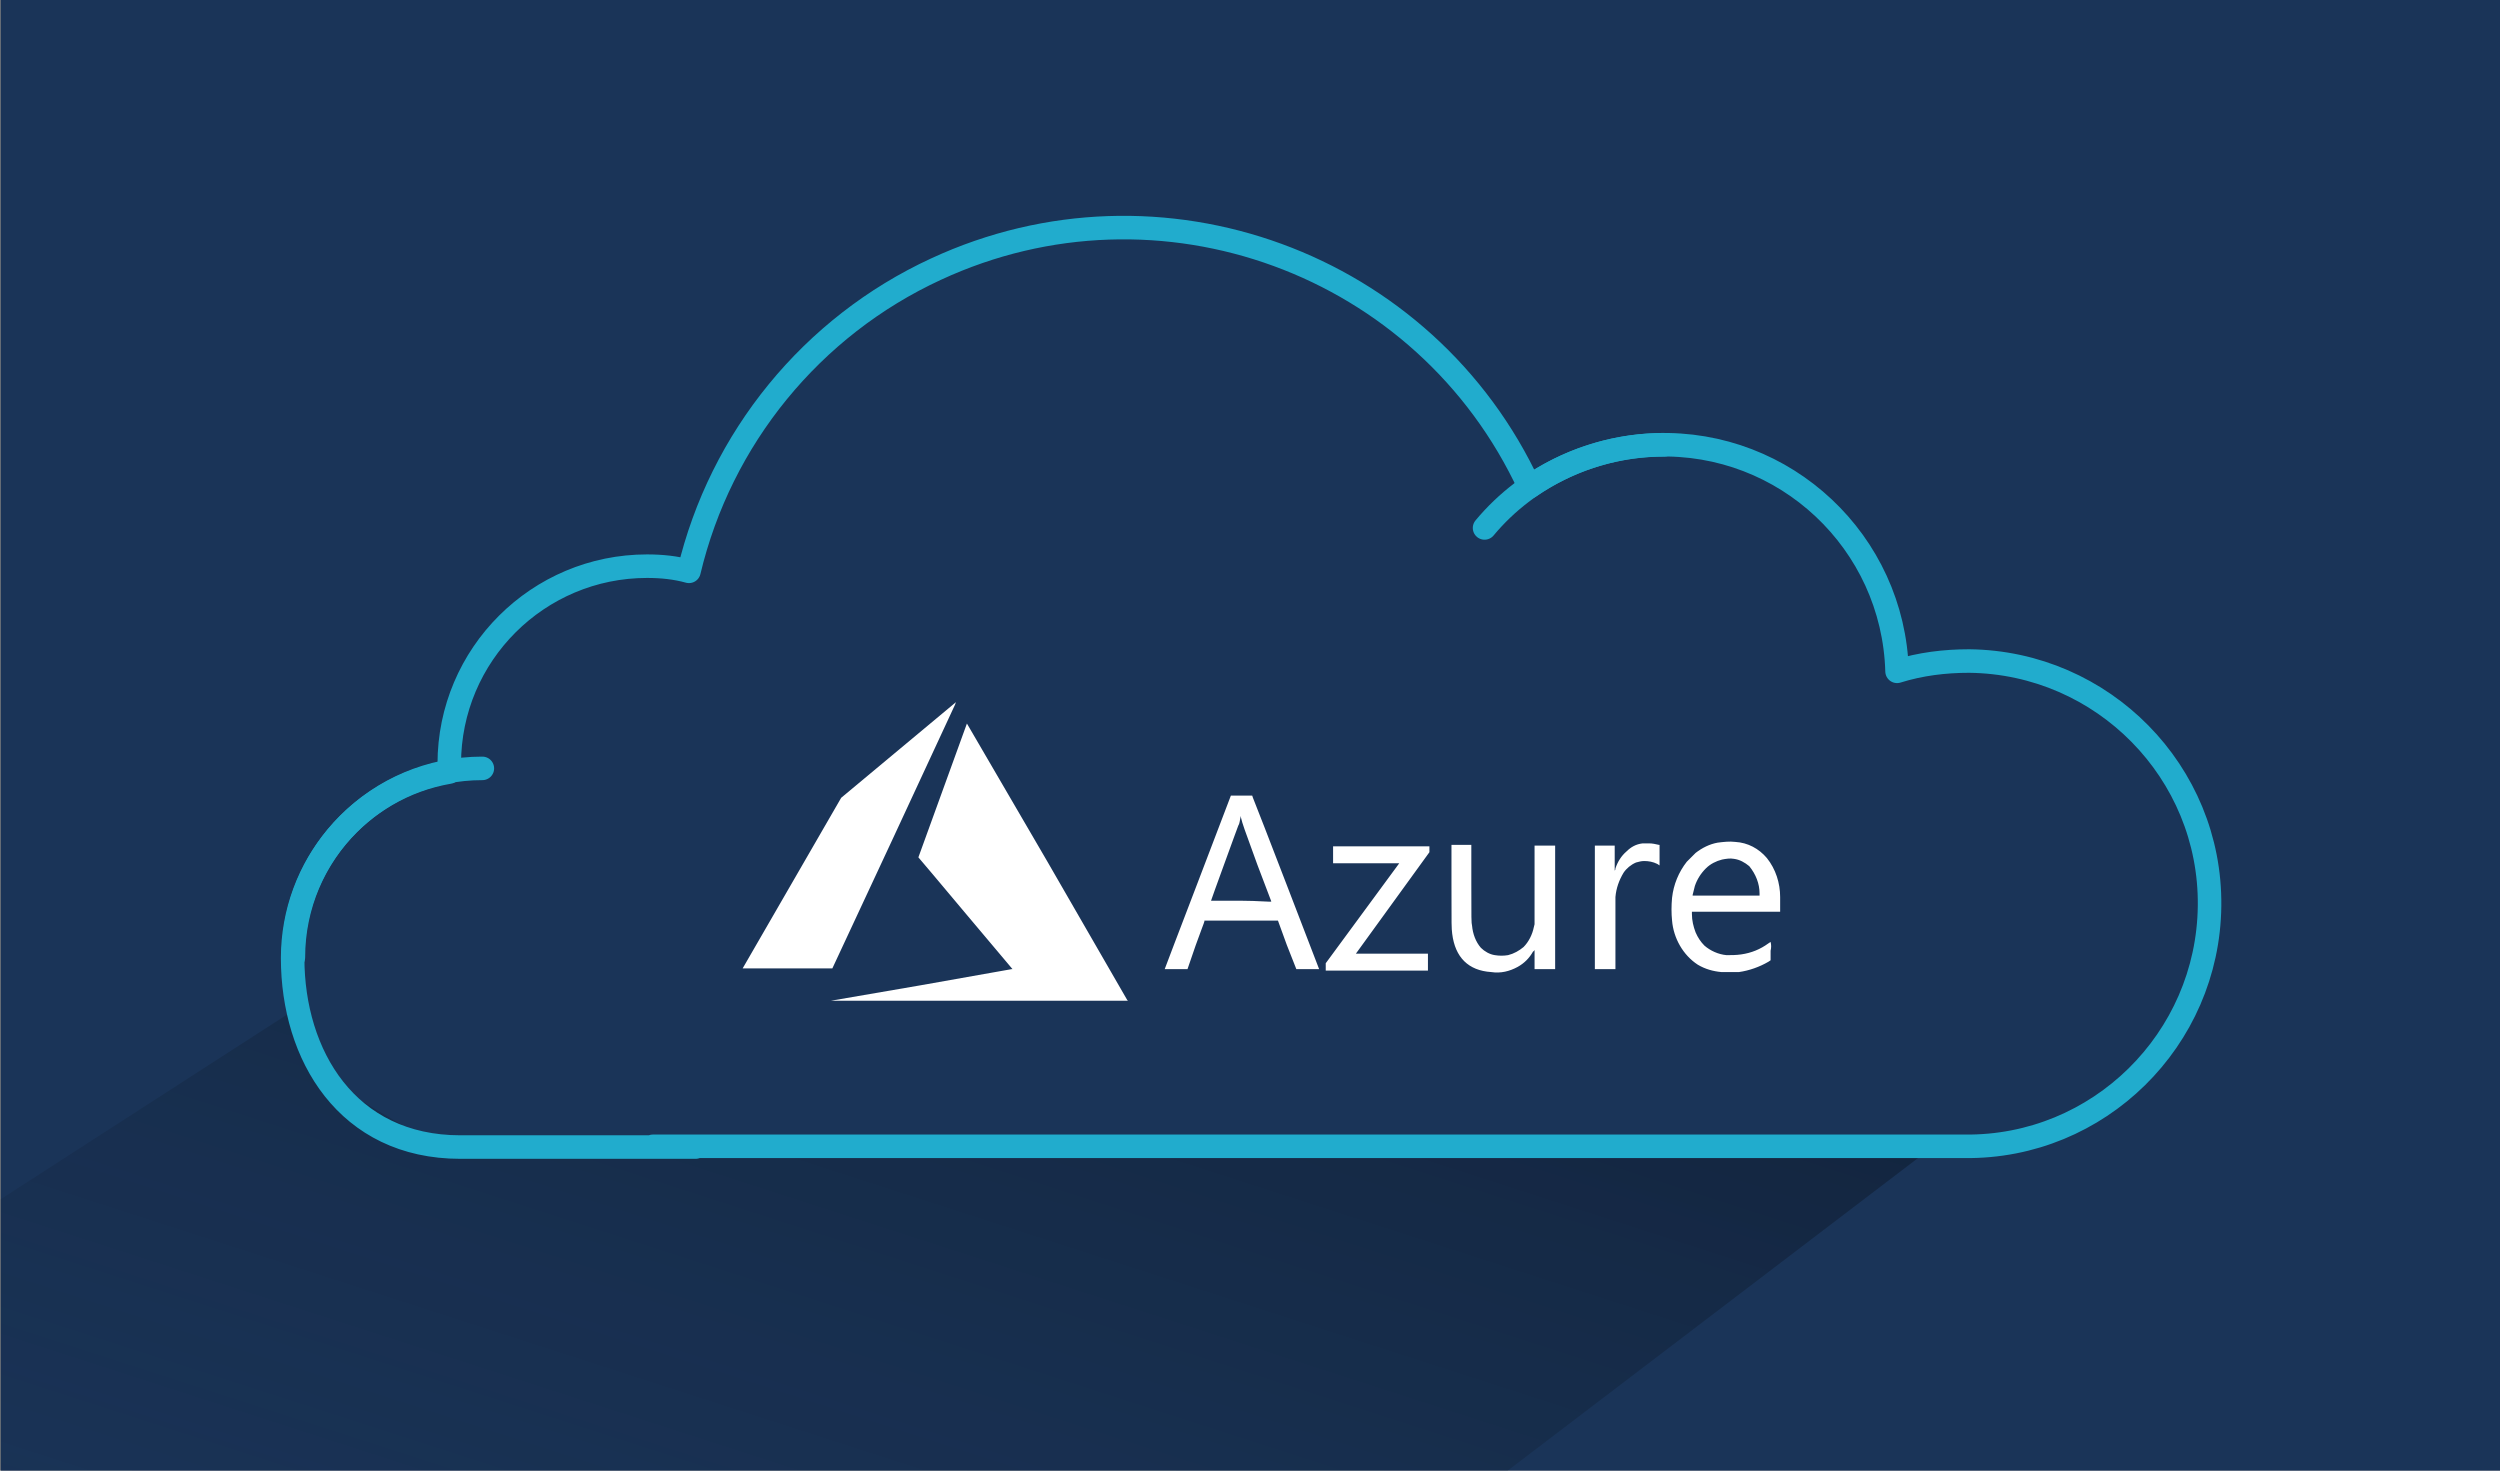 <?xml version="1.0" encoding="UTF-8"?>
<svg xmlns="http://www.w3.org/2000/svg" xmlns:xlink="http://www.w3.org/1999/xlink" version="1.1" id="Ebene_1" x="0px" y="0px" viewBox="0 0 340 200" style="enable-background:new 0 0 340 200;" xml:space="preserve">
<rect x="0" y="0" width="340" height="200" fill="#808080" stroke="none"/>
<style type="text/css">
	.st0{fill:#1A3458;}
	.st1{clip-path:url(#SVGID_00000165954763284663637200000015364440197924898958_);}
	.st2{opacity:0.6;fill:url(#SVGID_00000025418644744215107800000000942560310723940744_);enable-background:new    ;}
	.st3{fill:#FFFFFF;}
	.st4{fill:none;stroke:#21ACCD;stroke-width:3.2;stroke-linecap:round;stroke-linejoin:round;}
	.st5{fill:none;stroke:#21ACCD;stroke-width:3.2;stroke-linecap:round;stroke-miterlimit:10;}
</style>
<g id="HG_Dunkelblau">
	<rect x="0.1" class="st0" width="340" height="200"></rect>
</g>
<g id="Cards_Schatten">
	<g>
		<defs>
			<rect id="SVGID_1_" x="0.1" width="340" height="200"></rect>
		</defs>
		<clipPath id="SVGID_00000016069365920924711860000013849076921681723287_">
			<use xlink:href="#SVGID_1_" style="overflow:visible;"></use>
		</clipPath>
		<g style="clip-path:url(#SVGID_00000016069365920924711860000013849076921681723287_);">
			
				<linearGradient id="SVGID_00000085937325220801874550000003548618805420809901_" gradientUnits="userSpaceOnUse" x1="22.556" y1="-22.857" x2="101.156" y2="239.493" gradientTransform="matrix(1.01 2.000000e-02 -2.000000e-02 -1.03 42.74 272.09)">
				<stop offset="4.000000e-02" style="stop-color:#1A3458;stop-opacity:0"></stop>
				<stop offset="1" style="stop-color:#000000"></stop>
			</linearGradient>
			
				<polygon style="opacity:0.6;fill:url(#SVGID_00000085937325220801874550000003548618805420809901_);enable-background:new    ;" points="     263.6,155.4 195.6,207.2 -68.3,207.2 40.4,137.1 44.9,147.2 59.4,155.8    "></polygon>
		</g>
	</g>
</g>
<g id="Cards">
	<g>
		<g id="layer1">
			<g id="layer1-1">
				<path id="path21" class="st3" d="M125.2,134l12.4-2.2h0.1l-6.4-7.6c-3.5-4.2-6.4-7.6-6.4-7.6s6.6-18.2,6.6-18.2      s4.5,7.7,10.9,18.7l10.9,18.9l0.1,0.1H113L125.2,134z M202.8,132.2c-3.1-0.2-4.9-2-5.3-5.2c-0.1-0.9-0.1-0.9-0.1-6.6v-5.5h2.7      v5.3c0,4.8,0,5.3,0.1,5.7c0.1,1.1,0.5,2.2,1.2,3c0.5,0.5,1.2,0.9,1.9,1c0.6,0.1,1.2,0.1,1.8,0c0.8-0.2,1.5-0.6,2.1-1.1      c0.7-0.7,1.2-1.7,1.4-2.7l0.1-0.4V115h2.8v16.8h-2.8v-1.3c0-0.4,0-0.9,0-1.3c-0.1,0.1-0.1,0.2-0.2,0.2c-0.5,0.9-1.2,1.6-2.1,2.1      C205.3,132.1,204.1,132.4,202.8,132.2L202.8,132.2z M234.1,132.2c-1.1-0.1-2.2-0.4-3.2-1c-2-1.3-3.3-3.6-3.5-6      c-0.1-1-0.1-2,0-3.1c0.2-1.8,0.9-3.5,2-4.9c0.4-0.4,0.8-0.8,1.2-1.2c0.9-0.7,1.9-1.2,3-1.4c0.8-0.1,1.6-0.2,2.4-0.1      c1.7,0.1,3.2,0.9,4.3,2.2c1.2,1.5,1.8,3.4,1.8,5.3c0,0.3,0,1,0,1.3v0.7h-12v0.3c0,0.9,0.2,1.7,0.5,2.5c0.3,0.7,0.7,1.3,1.2,1.8      c0.8,0.7,1.9,1.2,3,1.3c0.7,0,1.3,0,2-0.1c1.4-0.2,2.6-0.7,3.7-1.5l0.3-0.2c0.1,0.4,0.1,0.8,0,1.2v1.3l-0.3,0.2      c-1.2,0.7-2.6,1.2-4,1.4C235.7,132.2,234.9,132.2,234.1,132.2L234.1,132.2z M239.3,121.5c0-1.3-0.5-2.6-1.4-3.7      c-0.6-0.5-1.3-0.9-2.1-1c-0.5-0.1-1.1,0-1.6,0.1c-0.8,0.2-1.6,0.6-2.2,1.2c-0.7,0.7-1.2,1.5-1.5,2.4c-0.1,0.4-0.2,0.8-0.3,1.2      v0.1h9.1L239.3,121.5z M158.4,131.8c0,0,2-5.3,4.5-11.8l4.5-11.8h2.9l0.1,0.3c0.4,0.9,9,23.3,9,23.3h-3.1l-1.3-3.3l-1.2-3.3h-10      v0.1c0,0.1-0.6,1.6-1.2,3.3l-1.1,3.2h-1.5C159.4,131.8,158.9,131.8,158.4,131.8L158.4,131.8z M172.9,122.6l-1.9-5      c-1.9-5.2-2-5.5-2.2-6.3c-0.1-0.4-0.1-0.4-0.1-0.1c-0.1,0.4-0.1,0.8-0.3,1.1c-0.1,0.2-0.9,2.5-1.9,5.2s-1.8,5-1.8,5s1.8,0,4.1,0      S172.9,122.7,172.9,122.6L172.9,122.6z M180.3,131.4v-0.4l5-6.8l5-6.8h-4.5h-4.5v-2.3h13.1v0.8l-5,6.9l-5,6.9c0,0,2.2,0,4.9,0      h4.9v2.3h-13.9V131.4z M216.9,131.8c0,0,0-3.8,0-8.4v-8.4h2.7v1.7c0,1,0,1.7,0,1.7c0.1-0.1,0.1-0.2,0.1-0.3      c0.3-0.9,0.8-1.7,1.5-2.3c0.6-0.6,1.3-1,2.2-1.1c0.3,0,0.6,0,0.9,0c0.4,0,0.9,0.1,1.3,0.2h0.1v2.8l-0.3-0.2      c-0.6-0.3-1.2-0.4-1.8-0.4c-0.4,0-0.7,0.1-1.1,0.2c-0.7,0.3-1.3,0.8-1.7,1.4c-0.6,1-1,2.1-1.1,3.3c0,0.2,0,1.8,0,5v4.8h-1.3      C217.5,131.8,216.9,131.8,216.9,131.8L216.9,131.8z M101,131.7l6.7-11.6l6.7-11.6l7.8-6.5c4.3-3.6,7.8-6.5,7.8-6.5      c0,0.1-0.1,0.2-0.1,0.3l-8.4,18.1l-8.3,17.8h-6C103.7,131.7,101,131.7,101,131.7z"></path>
			</g>
		</g>
		<g>
			<path class="st4" d="M88.8,155.9h178.4c18.2,0.2,33.1-14.5,33.3-32.7c0.2-18.2-14.5-33.1-32.7-33.3c-3.3,0-6.6,0.4-9.8,1.4     c-0.5-17.6-15.2-31.4-32.8-30.8c-6.1,0.2-12.1,2.2-17.2,5.7c-14.1-30.5-50.3-43.7-80.7-29.6c-16.9,7.8-29.3,23-33.6,41.1     C91.9,77.2,90,77,88,77c-14.8,0-26.9,12-26.9,26.9c0,0.4,0,0.7,0,1.1c-12.3,2.1-21.3,12.8-21.3,25.3c0,13.2,7.4,25.7,22.8,25.7     h32"></path>
			<path class="st5" d="M201.9,71.8c6-7.2,15-11.3,24.4-11.3"></path>
			<path class="st5" d="M39.9,130.2c0-14.2,11.5-25.7,25.7-25.7c0,0,0,0,0,0"></path>
		</g>
	</g>
</g>
</svg>
